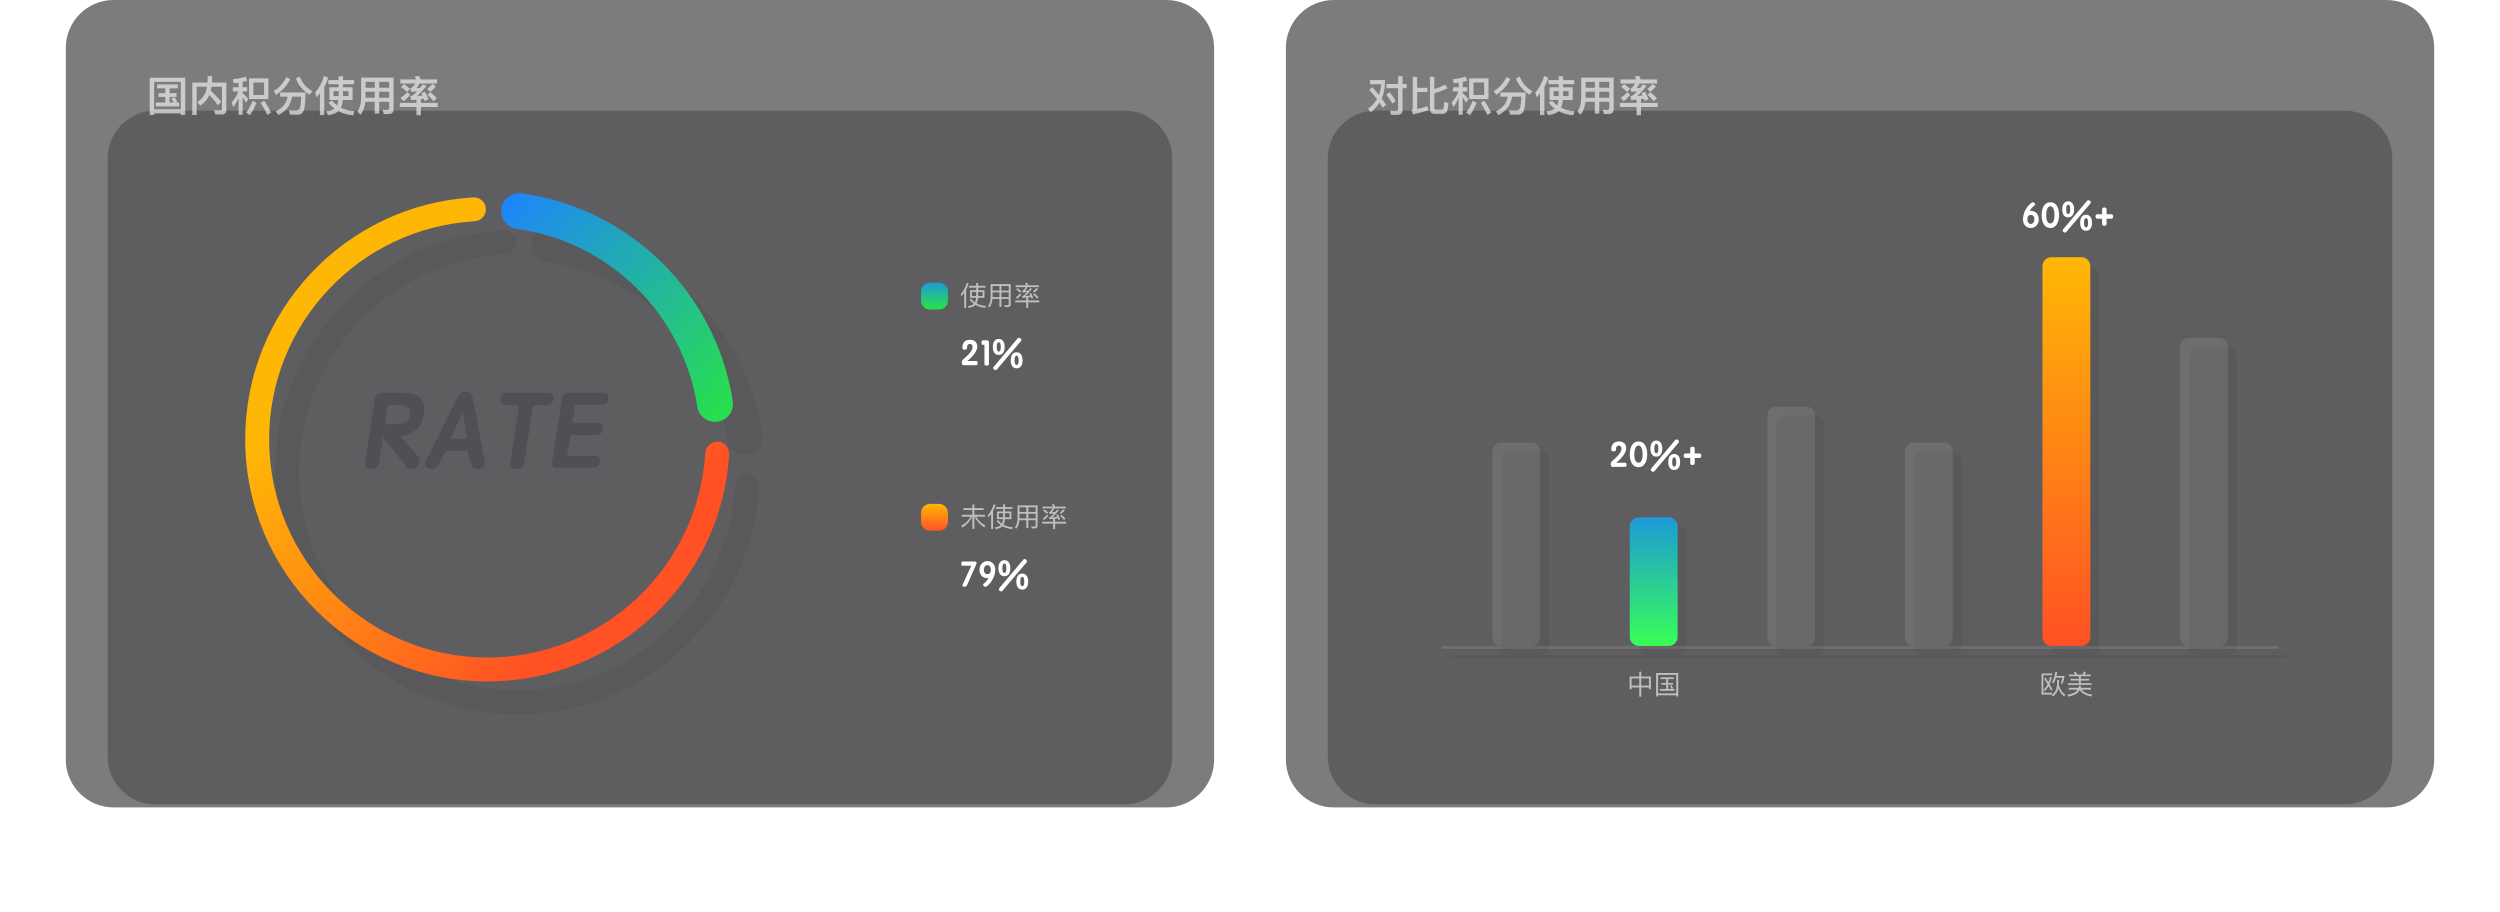 <svg width="836" height="305" viewBox="0 0 836 305" fill="none" xmlns="http://www.w3.org/2000/svg">
<g opacity="0.3" filter="url(#filter0_f)">
<path d="M376 37H52C43.163 37 36 44.163 36 53V253C36 261.837 43.163 269 52 269H376C384.837 269 392 261.837 392 253V53C392 44.163 384.837 37 376 37Z" fill="black"/>
</g>
<path opacity="0.6" d="M390 0H38C29.163 0 22 7.163 22 16V254C22 262.837 29.163 270 38 270H390C398.837 270 406 262.837 406 254V16C406 7.163 398.837 0 390 0Z" fill="#26262A"/>
<path d="M314 94.5H311C309.343 94.5 308 95.843 308 97.5V100.5C308 102.157 309.343 103.5 311 103.5H314C315.657 103.5 317 102.157 317 100.5V97.5C317 95.843 315.657 94.5 314 94.5Z" fill="url(#paint0_linear)"/>
<path opacity="0.6" d="M323.079 102.918V96.861C323.412 96.24 323.691 95.574 323.916 94.872L323.304 94.593C322.89 96.015 322.215 97.275 321.279 98.373L321.495 99.057C321.837 98.688 322.143 98.301 322.431 97.896V102.918H323.079ZM323.934 102.945C324.978 102.792 325.743 102.468 326.229 101.973C327.183 102.531 328.29 102.846 329.55 102.927L329.712 102.306C328.533 102.243 327.489 101.964 326.589 101.469C326.832 101.019 326.985 100.398 327.057 99.588H329.199V97.041H327.093V96.186H329.568V95.565H327.093V94.647H326.436V95.565H324.078V96.186H326.436V97.041H324.384V99.588H326.4C326.346 100.218 326.22 100.731 326.031 101.127C325.554 100.785 325.122 100.38 324.735 99.894L324.24 100.236C324.654 100.767 325.131 101.226 325.662 101.604C325.248 102 324.573 102.252 323.655 102.351L323.934 102.945ZM328.587 99.003H327.084C327.084 98.931 327.093 98.859 327.093 98.787V97.617H328.587V99.003ZM326.427 99.003H324.996V97.617H326.436V98.787C326.436 98.859 326.427 98.931 326.427 99.003ZM330.873 102.819C331.449 102.063 331.782 101.109 331.881 99.957H334.203V102.594H334.869V99.957H337.317V101.523C337.317 101.901 337.146 102.09 336.822 102.09C336.516 102.09 336.183 102.072 335.823 102.054L335.994 102.693H337.029C337.659 102.693 337.974 102.378 337.974 101.748V95.007H331.269V99.327C331.251 100.56 330.954 101.577 330.378 102.378L330.873 102.819ZM337.317 97.185H334.869V95.637H337.317V97.185ZM334.203 97.185H331.917V95.637H334.203V97.185ZM334.203 99.363H331.917V97.788H334.203V99.363ZM337.317 99.363H334.869V97.788H337.317V99.363ZM343.833 102.936V101.1H347.523V100.479H343.833V99.426C344.13 99.39 344.427 99.345 344.715 99.291C344.787 99.48 344.868 99.687 344.94 99.903L345.525 99.642C345.309 99.048 345.048 98.49 344.751 97.968L344.202 98.148C344.301 98.346 344.4 98.562 344.508 98.796C343.968 98.886 343.41 98.967 342.834 99.039C343.482 98.499 344.247 97.68 345.111 96.582L344.535 96.348C344.319 96.636 344.112 96.906 343.905 97.167L342.726 97.275C343.05 96.951 343.347 96.528 343.608 96.015H347.37V95.403H343.824C343.698 95.079 343.563 94.8 343.419 94.548L342.762 94.656C342.915 94.881 343.05 95.133 343.176 95.403H339.63V96.015H342.942C342.654 96.6 342.276 97.032 341.808 97.311L341.934 97.833C342.456 97.797 342.96 97.752 343.446 97.716C342.888 98.346 342.411 98.778 342.015 99.003L341.781 99.057L341.907 99.624C342.339 99.588 342.753 99.552 343.167 99.507V100.479H339.495V101.1H343.167V102.936H343.833ZM345.822 97.86C346.263 97.536 346.686 97.14 347.091 96.663L346.587 96.294C346.236 96.708 345.849 97.077 345.417 97.392L345.822 97.86ZM341.07 97.86L341.52 97.41C341.178 97.05 340.746 96.681 340.242 96.321L339.792 96.753C340.332 97.14 340.764 97.509 341.07 97.86ZM340.143 99.894C340.656 99.516 341.151 99.048 341.619 98.472L341.133 98.112C340.71 98.607 340.233 99.039 339.711 99.408L340.143 99.894ZM346.821 99.894L347.289 99.426C346.911 98.994 346.443 98.553 345.885 98.112L345.471 98.508C346.047 98.994 346.497 99.462 346.821 99.894Z" fill="white"/>
<path d="M326.496 122.12C326.768 122.12 326.904 121.888 326.904 121.424C326.904 120.96 326.768 120.728 326.496 120.728H323.484C323.788 120.48 324.078 120.226 324.354 119.966C324.63 119.706 324.892 119.44 325.14 119.168C325.348 118.936 325.552 118.69 325.752 118.43C325.952 118.17 326.13 117.902 326.286 117.626C326.442 117.35 326.568 117.07 326.664 116.786C326.76 116.502 326.808 116.22 326.808 115.94C326.808 115.244 326.604 114.684 326.196 114.26C325.788 113.836 325.208 113.624 324.456 113.624C323.56 113.624 322.896 113.856 322.464 114.32C322.032 114.784 321.816 115.416 321.816 116.216C321.816 116.496 321.872 116.684 321.984 116.78C322.096 116.876 322.316 116.924 322.644 116.924C322.916 116.924 323.106 116.87 323.214 116.762C323.322 116.654 323.376 116.472 323.376 116.216C323.376 115.832 323.454 115.536 323.61 115.328C323.766 115.12 324 115.016 324.312 115.016C324.592 115.016 324.816 115.108 324.984 115.292C325.152 115.476 325.236 115.716 325.236 116.012C325.236 116.324 325.16 116.636 325.008 116.948C324.856 117.26 324.666 117.566 324.438 117.866C324.21 118.166 323.958 118.454 323.682 118.73C323.406 119.006 323.144 119.254 322.896 119.474C322.648 119.694 322.43 119.886 322.242 120.05C322.054 120.214 321.936 120.332 321.888 120.404C321.8 120.524 321.738 120.65 321.702 120.782C321.666 120.914 321.644 121.044 321.636 121.172C321.62 121.428 321.662 121.65 321.762 121.838C321.862 122.026 321.976 122.12 322.104 122.12H326.496ZM329.952 122.24C330.456 122.24 330.708 122.084 330.708 121.772V114.404C330.708 113.988 330.432 113.78 329.88 113.78H328.68C328.52 113.78 328.402 113.836 328.326 113.948C328.25 114.06 328.212 114.26 328.212 114.548C328.212 114.852 328.24 115.052 328.296 115.148C328.352 115.244 328.456 115.292 328.608 115.292H329.196V121.772C329.196 122.084 329.448 122.24 329.952 122.24ZM332.892 123.77C333.076 123.79 333.236 123.712 333.372 123.536L341.352 114.116C341.512 113.94 341.578 113.772 341.55 113.612C341.522 113.452 341.428 113.308 341.268 113.18C341.084 113.02 340.904 112.94 340.728 112.94C340.552 112.94 340.392 113.032 340.248 113.216L332.28 122.684C332.152 122.82 332.106 122.976 332.142 123.152C332.178 123.328 332.264 123.464 332.4 123.56C332.544 123.68 332.708 123.75 332.892 123.77ZM333.984 118.7C334.592 118.7 335.074 118.47 335.43 118.01C335.786 117.55 335.964 116.884 335.964 116.012C335.964 115.14 335.786 114.474 335.43 114.014C335.074 113.554 334.592 113.324 333.984 113.324C333.376 113.324 332.894 113.554 332.538 114.014C332.182 114.474 332.004 115.14 332.004 116.012C332.004 116.884 332.182 117.55 332.538 118.01C332.894 118.47 333.376 118.7 333.984 118.7ZM333.984 117.56C333.744 117.56 333.572 117.434 333.468 117.182C333.364 116.93 333.312 116.54 333.312 116.012C333.312 115.484 333.364 115.094 333.468 114.842C333.572 114.59 333.744 114.464 333.984 114.464C334.224 114.464 334.396 114.59 334.5 114.842C334.604 115.094 334.656 115.484 334.656 116.012C334.656 116.54 334.604 116.93 334.5 117.182C334.396 117.434 334.224 117.56 333.984 117.56ZM339.96 123.176C340.568 123.176 341.05 122.946 341.406 122.486C341.762 122.026 341.94 121.36 341.94 120.488C341.94 119.616 341.762 118.95 341.406 118.49C341.05 118.03 340.568 117.8 339.96 117.8C339.352 117.8 338.87 118.03 338.514 118.49C338.158 118.95 337.98 119.616 337.98 120.488C337.98 121.36 338.158 122.026 338.514 122.486C338.87 122.946 339.352 123.176 339.96 123.176ZM339.96 122.036C339.72 122.036 339.548 121.91 339.444 121.658C339.34 121.406 339.288 121.016 339.288 120.488C339.288 119.96 339.34 119.57 339.444 119.318C339.548 119.066 339.72 118.94 339.96 118.94C340.2 118.94 340.372 119.066 340.476 119.318C340.58 119.57 340.632 119.96 340.632 120.488C340.632 121.016 340.58 121.406 340.476 121.658C340.372 121.91 340.2 122.036 339.96 122.036Z" fill="white"/>
<path d="M314 168.5H311C309.343 168.5 308 169.843 308 171.5V174.5C308 176.157 309.343 177.5 311 177.5H314C315.657 177.5 317 176.157 317 174.5V171.5C317 169.843 315.657 168.5 314 168.5Z" fill="url(#paint1_linear)"/>
<path opacity="0.6" d="M325.833 176.873V172.769H325.905C326.499 174.101 327.57 175.298 329.1 176.378L329.55 175.802C328.074 174.911 327.03 173.903 326.427 172.769H329.397V172.139H325.833V170.546H328.92V169.916H325.833V168.683H325.167V169.916H322.143V170.546H325.167V172.139H321.603V172.769H324.582C323.934 174.002 322.89 175.01 321.45 175.802L321.819 176.405C323.349 175.451 324.438 174.245 325.086 172.769H325.167V176.873H325.833ZM332.079 176.918V170.861C332.412 170.24 332.691 169.574 332.916 168.872L332.304 168.593C331.89 170.015 331.215 171.275 330.279 172.373L330.495 173.057C330.837 172.688 331.143 172.301 331.431 171.896V176.918H332.079ZM332.934 176.945C333.978 176.792 334.743 176.468 335.229 175.973C336.183 176.531 337.29 176.846 338.55 176.927L338.712 176.306C337.533 176.243 336.489 175.964 335.589 175.469C335.832 175.019 335.985 174.398 336.057 173.588H338.199V171.041H336.093V170.186H338.568V169.565H336.093V168.647H335.436V169.565H333.078V170.186H335.436V171.041H333.384V173.588H335.4C335.346 174.218 335.22 174.731 335.031 175.127C334.554 174.785 334.122 174.38 333.735 173.894L333.24 174.236C333.654 174.767 334.131 175.226 334.662 175.604C334.248 176 333.573 176.252 332.655 176.351L332.934 176.945ZM337.587 173.003H336.084C336.084 172.931 336.093 172.859 336.093 172.787V171.617H337.587V173.003ZM335.427 173.003H333.996V171.617H335.436V172.787C335.436 172.859 335.427 172.931 335.427 173.003ZM339.873 176.819C340.449 176.063 340.782 175.109 340.881 173.957H343.203V176.594H343.869V173.957H346.317V175.523C346.317 175.901 346.146 176.09 345.822 176.09C345.516 176.09 345.183 176.072 344.823 176.054L344.994 176.693H346.029C346.659 176.693 346.974 176.378 346.974 175.748V169.007H340.269V173.327C340.251 174.56 339.954 175.577 339.378 176.378L339.873 176.819ZM346.317 171.185H343.869V169.637H346.317V171.185ZM343.203 171.185H340.917V169.637H343.203V171.185ZM343.203 173.363H340.917V171.788H343.203V173.363ZM346.317 173.363H343.869V171.788H346.317V173.363ZM352.833 176.936V175.1H356.523V174.479H352.833V173.426C353.13 173.39 353.427 173.345 353.715 173.291C353.787 173.48 353.868 173.687 353.94 173.903L354.525 173.642C354.309 173.048 354.048 172.49 353.751 171.968L353.202 172.148C353.301 172.346 353.4 172.562 353.508 172.796C352.968 172.886 352.41 172.967 351.834 173.039C352.482 172.499 353.247 171.68 354.111 170.582L353.535 170.348C353.319 170.636 353.112 170.906 352.905 171.167L351.726 171.275C352.05 170.951 352.347 170.528 352.608 170.015H356.37V169.403H352.824C352.698 169.079 352.563 168.8 352.419 168.548L351.762 168.656C351.915 168.881 352.05 169.133 352.176 169.403H348.63V170.015H351.942C351.654 170.6 351.276 171.032 350.808 171.311L350.934 171.833C351.456 171.797 351.96 171.752 352.446 171.716C351.888 172.346 351.411 172.778 351.015 173.003L350.781 173.057L350.907 173.624C351.339 173.588 351.753 173.552 352.167 173.507V174.479H348.495V175.1H352.167V176.936H352.833ZM354.822 171.86C355.263 171.536 355.686 171.14 356.091 170.663L355.587 170.294C355.236 170.708 354.849 171.077 354.417 171.392L354.822 171.86ZM350.07 171.86L350.52 171.41C350.178 171.05 349.746 170.681 349.242 170.321L348.792 170.753C349.332 171.14 349.764 171.509 350.07 171.86ZM349.143 173.894C349.656 173.516 350.151 173.048 350.619 172.472L350.133 172.112C349.71 172.607 349.233 173.039 348.711 173.408L349.143 173.894ZM355.821 173.894L356.289 173.426C355.911 172.994 355.443 172.553 354.885 172.112L354.471 172.508C355.047 172.994 355.497 173.462 355.821 173.894Z" fill="white"/>
<path d="M322.32 196.192C322.6 196.192 322.822 196.16 322.986 196.096C323.15 196.032 323.272 195.912 323.352 195.736C323.776 194.784 324.146 193.95 324.462 193.234C324.778 192.518 325.052 191.898 325.284 191.374C325.516 190.85 325.708 190.414 325.86 190.066C326.012 189.718 326.136 189.432 326.232 189.208C326.328 188.984 326.398 188.812 326.442 188.692C326.486 188.572 326.516 188.484 326.532 188.428C326.58 188.236 326.558 188.08 326.466 187.96C326.374 187.84 326.212 187.78 325.98 187.78H321.9C321.74 187.78 321.626 187.838 321.558 187.954C321.49 188.07 321.456 188.272 321.456 188.56C321.456 188.968 321.568 189.172 321.792 189.172H324.816L321.936 195.388C321.912 195.444 321.886 195.518 321.858 195.61C321.83 195.702 321.82 195.79 321.828 195.874C321.836 195.958 321.876 196.032 321.948 196.096C322.02 196.16 322.144 196.192 322.32 196.192ZM329.472 196.24C329.64 196.232 329.836 196.148 330.06 195.988C330.468 195.676 330.842 195.308 331.182 194.884C331.522 194.46 331.814 194.006 332.058 193.522C332.302 193.038 332.49 192.536 332.622 192.016C332.754 191.496 332.82 190.984 332.82 190.48C332.82 190.112 332.762 189.756 332.646 189.412C332.53 189.068 332.362 188.764 332.142 188.5C331.922 188.236 331.648 188.024 331.32 187.864C330.992 187.704 330.62 187.624 330.204 187.624C329.78 187.624 329.404 187.708 329.076 187.876C328.748 188.044 328.47 188.262 328.242 188.53C328.014 188.798 327.84 189.104 327.72 189.448C327.6 189.792 327.54 190.136 327.54 190.48C327.54 190.904 327.6 191.29 327.72 191.638C327.84 191.986 328.014 192.286 328.242 192.538C328.47 192.79 328.748 192.986 329.076 193.126C329.404 193.266 329.776 193.336 330.192 193.336C330.248 193.336 330.304 193.332 330.36 193.324C330.416 193.316 330.488 193.292 330.576 193.252C330.336 193.724 330.088 194.098 329.832 194.374C329.576 194.65 329.288 194.904 328.968 195.136C328.808 195.248 328.738 195.386 328.758 195.55C328.778 195.714 328.844 195.86 328.956 195.988C329.132 196.164 329.304 196.248 329.472 196.24ZM330.192 191.992C329.808 191.992 329.512 191.862 329.304 191.602C329.096 191.342 328.992 190.968 328.992 190.48C328.992 190.288 329.02 190.102 329.076 189.922C329.132 189.742 329.212 189.582 329.316 189.442C329.42 189.302 329.546 189.188 329.694 189.1C329.842 189.012 330.012 188.968 330.204 188.968C330.388 188.968 330.552 189.012 330.696 189.1C330.84 189.188 330.962 189.302 331.062 189.442C331.162 189.582 331.238 189.742 331.29 189.922C331.342 190.102 331.368 190.288 331.368 190.48C331.368 190.968 331.268 191.342 331.068 191.602C330.868 191.862 330.576 191.992 330.192 191.992ZM334.776 197.77C334.96 197.79 335.12 197.712 335.256 197.536L343.236 188.116C343.396 187.94 343.462 187.772 343.434 187.612C343.406 187.452 343.312 187.308 343.152 187.18C342.968 187.02 342.788 186.94 342.612 186.94C342.436 186.94 342.276 187.032 342.132 187.216L334.164 196.684C334.036 196.82 333.99 196.976 334.026 197.152C334.062 197.328 334.148 197.464 334.284 197.56C334.428 197.68 334.592 197.75 334.776 197.77ZM335.868 192.7C336.476 192.7 336.958 192.47 337.314 192.01C337.67 191.55 337.848 190.884 337.848 190.012C337.848 189.14 337.67 188.474 337.314 188.014C336.958 187.554 336.476 187.324 335.868 187.324C335.26 187.324 334.778 187.554 334.422 188.014C334.066 188.474 333.888 189.14 333.888 190.012C333.888 190.884 334.066 191.55 334.422 192.01C334.778 192.47 335.26 192.7 335.868 192.7ZM335.868 191.56C335.628 191.56 335.456 191.434 335.352 191.182C335.248 190.93 335.196 190.54 335.196 190.012C335.196 189.484 335.248 189.094 335.352 188.842C335.456 188.59 335.628 188.464 335.868 188.464C336.108 188.464 336.28 188.59 336.384 188.842C336.488 189.094 336.54 189.484 336.54 190.012C336.54 190.54 336.488 190.93 336.384 191.182C336.28 191.434 336.108 191.56 335.868 191.56ZM341.844 197.176C342.452 197.176 342.934 196.946 343.29 196.486C343.646 196.026 343.824 195.36 343.824 194.488C343.824 193.616 343.646 192.95 343.29 192.49C342.934 192.03 342.452 191.8 341.844 191.8C341.236 191.8 340.754 192.03 340.398 192.49C340.042 192.95 339.864 193.616 339.864 194.488C339.864 195.36 340.042 196.026 340.398 196.486C340.754 196.946 341.236 197.176 341.844 197.176ZM341.844 196.036C341.604 196.036 341.432 195.91 341.328 195.658C341.224 195.406 341.172 195.016 341.172 194.488C341.172 193.96 341.224 193.57 341.328 193.318C341.432 193.066 341.604 192.94 341.844 192.94C342.084 192.94 342.256 193.066 342.36 193.318C342.464 193.57 342.516 193.96 342.516 194.488C342.516 195.016 342.464 195.406 342.36 195.658C342.256 195.91 342.084 196.036 341.844 196.036Z" fill="white"/>
<path opacity="0.6" d="M51.548 38.442V37.924H60.452V38.442H61.936V25.996H50.064V38.442H51.548ZM60.452 36.552H51.548V27.368H60.452V36.552ZM59.864 35.572V34.256H58.548L59.234 33.948C59.01 33.43 58.73 32.954 58.422 32.52L57.26 32.898C57.54 33.29 57.792 33.738 58.016 34.256H56.742V32.422H59.024V31.134H56.742V29.538H59.458V28.222H52.528V29.538H55.258V31.134H52.976V32.422H55.258V34.256H52.15V35.572H59.864ZM65.772 38.456V29.006H69.202C69.118 29.482 69.02 29.944 68.908 30.364C68.46 31.848 67.48 33.108 65.982 34.144L66.962 35.334C68.418 34.354 69.44 33.164 70.028 31.778C71.19 32.982 72.128 34.13 72.828 35.208L73.962 34.074C73.01 32.842 71.848 31.582 70.476 30.322C70.574 29.902 70.658 29.468 70.728 29.006H74.228V36.314C74.228 36.706 74.06 36.902 73.724 36.902L71.61 36.832L72.002 38.288H74.2C75.194 38.288 75.698 37.728 75.698 36.636V27.592H70.882C70.938 26.934 70.966 26.22 70.966 25.464H69.468C69.468 26.22 69.44 26.92 69.384 27.592H64.302V38.456H65.772ZM81.144 38.4V32.464C81.452 32.968 81.816 33.598 82.236 34.368L83.062 33.122C82.418 32.38 81.774 31.708 81.144 31.12V30.588H82.67V29.174H81.144V27.382C81.676 27.256 82.18 27.116 82.67 26.976L82.152 25.604C80.878 26.052 79.436 26.346 77.84 26.486L78.134 27.872C78.694 27.802 79.24 27.732 79.772 27.648V29.174H77.868V30.588H79.688C79.212 31.96 78.456 33.192 77.42 34.284L78.036 35.824C78.736 34.872 79.31 33.822 79.772 32.688V38.4H81.144ZM89.754 33.136V26.192H83.272V33.136H89.754ZM88.312 31.764H84.728V27.578H88.312V31.764ZM89.404 38.484L90.65 37.616C90.118 36.496 89.348 35.166 88.354 33.654L87.192 34.396C88.116 35.894 88.858 37.252 89.404 38.484ZM83.552 38.54C84.406 37.364 85.148 35.964 85.764 34.34L84.49 33.724C83.888 35.25 83.16 36.552 82.292 37.644L83.552 38.54ZM103.46 31.68L104.454 30.518C102.382 29.314 100.968 27.662 100.212 25.576L98.938 26.29C99.792 28.502 101.304 30.294 103.46 31.68ZM92.33 31.75C93.562 30.868 94.486 30.07 95.13 29.342C95.788 28.614 96.446 27.662 97.09 26.514L95.83 25.744C95.256 26.808 94.654 27.69 94.024 28.418C93.24 29.3 92.4 29.972 91.532 30.448L92.33 31.75ZM93.142 38.498C94.57 37.686 95.648 36.762 96.376 35.74C96.936 34.886 97.37 33.752 97.692 32.324H100.716C100.66 34.256 100.506 35.516 100.282 36.104C100.058 36.664 99.61 36.958 98.924 36.958C98.196 36.958 97.412 36.93 96.586 36.902L96.978 38.344H99.666C100.38 38.302 100.898 38.064 101.22 37.644C101.556 37.196 101.78 36.426 101.92 35.306C102.06 34.186 102.144 32.73 102.2 30.91H93.688V32.324H96.208C95.928 33.444 95.536 34.354 95.046 35.054C94.402 35.866 93.45 36.608 92.19 37.28L93.142 38.498ZM108.444 38.484V29.076C108.99 28.096 109.424 27.088 109.76 26.024L108.374 25.38C107.73 27.536 106.736 29.398 105.392 30.994L105.868 32.548C106.26 32.128 106.624 31.708 106.974 31.26V38.484H108.444ZM118.146 38.554L118.496 37.154C116.816 37.07 115.318 36.692 114.016 36.034C114.324 35.39 114.52 34.522 114.632 33.43H117.908V29.174H114.702V28.166H118.426V26.78H114.702V25.506H113.232V26.78H109.788V28.166H113.232V29.174H110.152V33.43H113.162C113.078 34.158 112.938 34.774 112.728 35.25C112.098 34.802 111.524 34.256 111.006 33.626L109.886 34.396C110.474 35.124 111.146 35.768 111.888 36.328C111.244 36.818 110.292 37.112 109.046 37.21L109.676 38.54C111.244 38.33 112.42 37.882 113.19 37.182C114.618 37.966 116.27 38.428 118.146 38.554ZM116.536 32.128H114.702V30.476H116.536V32.128ZM113.232 32.128H111.524V30.476H113.232V32.128ZM120.61 38.372C121.464 37.224 121.982 35.768 122.164 34.032H125.314V37.98H126.798V34.032H130.13V35.978C130.13 36.51 129.906 36.79 129.486 36.79C129.01 36.79 128.506 36.762 127.946 36.706L128.338 38.134H129.948C131.054 38.134 131.614 37.588 131.614 36.51V25.94H120.764V32.87C120.736 34.69 120.316 36.188 119.49 37.364L120.61 38.372ZM130.13 29.328H126.798V27.368H130.13V29.328ZM125.314 29.328H122.234V27.368H125.314V29.328ZM125.314 32.688H122.234V30.672H125.314V32.688ZM130.13 32.688H126.798V30.672H130.13V32.688ZM140.742 38.512V35.782H146.342V34.396H140.742V33.15C141.05 33.094 141.372 33.052 141.708 32.996C141.792 33.248 141.89 33.514 141.988 33.794L143.29 33.206C142.954 32.31 142.576 31.484 142.128 30.714L140.896 31.12C141.022 31.358 141.148 31.624 141.274 31.918L139.468 32.17C140.378 31.358 141.442 30.21 142.674 28.726L141.358 28.222C141.05 28.614 140.756 28.992 140.476 29.356L139.272 29.468C139.636 29.048 139.986 28.53 140.294 27.928H146.118V26.556H140.644C140.462 26.108 140.28 25.716 140.112 25.366L138.628 25.618C138.824 25.898 139.006 26.22 139.174 26.556H133.882V27.928H138.796C138.376 28.754 137.858 29.3 137.242 29.566L137.508 30.714C138.18 30.658 138.824 30.616 139.44 30.56C138.712 31.372 138.11 31.876 137.662 32.1C137.494 32.142 137.34 32.184 137.186 32.212L137.48 33.486C138.082 33.444 138.67 33.388 139.258 33.332V34.396H133.686V35.782H139.258V38.512H140.742ZM143.794 30.742C144.48 30.252 145.138 29.636 145.754 28.894L144.62 28.054C144.088 28.684 143.514 29.23 142.87 29.706L143.794 30.742ZM136.08 30.756L137.088 29.748C136.542 29.188 135.87 28.628 135.086 28.096L134.092 29.062C134.946 29.664 135.604 30.224 136.08 30.756ZM144.97 33.878L146.048 32.814C145.46 32.156 144.732 31.498 143.878 30.84L142.954 31.722C143.822 32.492 144.494 33.206 144.97 33.878ZM134.946 33.836C135.73 33.262 136.486 32.534 137.214 31.666L136.122 30.854C135.478 31.582 134.764 32.212 133.966 32.744L134.946 33.836Z" fill="white"/>
<g opacity="0.3">
<g opacity="0.3" filter="url(#filter1_f)">
<path d="M168.481 81C128.059 83.339 96 116.861 96 157.87C96 200.396 130.474 234.87 173 234.87C213.905 234.87 247.36 202.974 249.851 162.696" stroke="#24252C" stroke-width="8" stroke-linecap="round"/>
</g>
<g opacity="0.3" filter="url(#filter2_f)">
<path d="M249.1 146.056C243.947 112.594 217.252 86.237 183.624 81.597" stroke="#24252C" stroke-width="12" stroke-linecap="round"/>
</g>
</g>
<path d="M158.25 66.007C160.456 65.879 162.347 67.564 162.475 69.769C162.602 71.974 160.918 73.866 158.712 73.993C120.237 76.22 90 108.149 90 146.87C90 187.186 122.683 219.87 163 219.87C201.612 219.87 233.487 189.797 235.859 151.449C235.995 149.244 237.893 147.567 240.098 147.704C242.303 147.84 243.98 149.738 243.844 151.943C241.211 194.503 205.845 227.87 163 227.87C118.265 227.87 82 191.605 82 146.87C82 103.904 115.549 68.478 158.25 66.007Z" fill="url(#paint2_linear)"/>
<path opacity="0.6" d="M137.371 156.82L137.57 156.812C138.249 156.764 138.866 156.5 139.42 156.02C139.975 155.54 140.288 154.988 140.361 154.364C140.434 153.74 140.267 153.188 139.862 152.708L133.882 145.76C134.15 145.736 134.407 145.7 134.655 145.652C134.902 145.604 135.15 145.556 135.397 145.508C137.061 145.148 138.452 144.416 139.571 143.312C140.69 142.208 141.411 140.612 141.735 138.524C141.947 137.156 141.938 136.01 141.71 135.086C141.481 134.162 141.043 133.424 140.397 132.872C139.75 132.32 138.899 131.93 137.842 131.702C136.785 131.474 135.549 131.36 134.133 131.36H128.697C128.073 131.36 127.558 131.39 127.153 131.45C126.748 131.51 126.424 131.624 126.182 131.792C125.94 131.96 125.753 132.2 125.62 132.512C125.488 132.824 125.383 133.232 125.305 133.736L122.02 154.94C121.953 155.372 122.056 155.792 122.329 156.2C122.601 156.608 123.158 156.812 123.998 156.812C124.838 156.812 125.48 156.62 125.923 156.236C126.366 155.852 126.625 155.42 126.7 154.94L128.049 146.228L136.033 156.272C136.378 156.68 136.89 156.86 137.57 156.812L137.371 156.82ZM128.73 141.836L129.717 135.464H133.497C134.025 135.464 134.529 135.506 135.008 135.59C135.486 135.674 135.894 135.83 136.231 136.058C136.568 136.286 136.812 136.604 136.965 137.012C137.118 137.42 137.146 137.936 137.049 138.56C136.841 139.904 136.363 140.786 135.613 141.206C134.864 141.626 133.83 141.836 132.51 141.836H128.73ZM159.456 156.814L159.674 156.812C160.418 156.812 161.044 156.602 161.553 156.182C162.062 155.762 162.244 155.096 162.097 154.184L157.972 132.476C157.911 132.092 157.706 131.75 157.357 131.45C157.007 131.15 156.497 131 155.825 131C155.153 131 154.595 131.15 154.153 131.45C153.71 131.75 153.399 132.092 153.22 132.476L142.452 154.112C141.964 155.096 141.91 155.792 142.291 156.2C142.671 156.608 143.234 156.812 143.978 156.812C144.722 156.812 145.313 156.638 145.751 156.29C146.189 155.942 146.56 155.48 146.865 154.904L149.091 150.764H156.399L157.457 155.084C157.575 155.564 157.787 155.978 158.093 156.326C158.399 156.674 158.926 156.836 159.674 156.812L159.456 156.814ZM156.165 146.696H150.621L154.776 137.768L156.165 146.696ZM172.634 156.812C173.474 156.812 174.104 156.62 174.523 156.236C174.942 155.852 175.189 155.42 175.264 154.94L178.27 135.536H182.878C183.31 135.536 183.754 135.38 184.21 135.068C184.667 134.756 184.954 134.216 185.073 133.448C185.189 132.704 185.079 132.17 184.746 131.846C184.412 131.522 184.005 131.36 183.525 131.36H169.629C169.149 131.36 168.692 131.522 168.258 131.846C167.823 132.17 167.549 132.704 167.433 133.448C167.314 134.216 167.435 134.756 167.794 135.068C168.154 135.38 168.55 135.536 168.982 135.536H173.59L170.584 154.94C170.517 155.372 170.632 155.792 170.929 156.2C171.225 156.608 171.794 156.812 172.634 156.812ZM197.746 156.452C198.658 156.452 199.328 156.308 199.756 156.02C200.185 155.732 200.459 155.204 200.578 154.436C200.697 153.668 200.587 153.14 200.247 152.852C199.908 152.564 199.282 152.42 198.37 152.42H189.658L190.729 145.508H199.081C199.849 145.508 200.424 145.358 200.807 145.058C201.189 144.758 201.436 144.248 201.548 143.528C201.659 142.808 201.572 142.286 201.286 141.962C201.001 141.638 200.474 141.476 199.706 141.476H191.354L192.296 135.392H201.008C201.704 135.392 202.267 135.242 202.698 134.942C203.128 134.642 203.389 134.12 203.48 133.376C203.572 132.632 203.467 132.11 203.165 131.81C202.864 131.51 202.365 131.36 201.669 131.36H190.545C189.777 131.36 189.179 131.504 188.75 131.792C188.321 132.08 188.049 132.596 187.934 133.34L184.66 154.472C184.541 155.24 184.664 155.762 185.03 156.038C185.395 156.314 185.938 156.452 186.658 156.452H197.746Z" fill="#45464F"/>
<path d="M167.68 69.776C168.133 66.494 171.161 64.2 174.444 64.653C210.67 69.652 239.469 98.028 245.03 134.143C245.534 137.418 243.288 140.482 240.013 140.986C236.737 141.491 233.674 139.244 233.169 135.969C228.416 105.096 203.771 80.814 172.804 76.54C169.521 76.087 167.227 73.059 167.68 69.776Z" fill="url(#paint3_linear)"/>
<g opacity="0.3" filter="url(#filter3_f)">
<path d="M784 37H460C451.163 37 444 44.163 444 53V253C444 261.837 451.163 269 460 269H784C792.837 269 800 261.837 800 253V53C800 44.163 792.837 37 784 37Z" fill="black"/>
</g>
<path opacity="0.6" d="M798 0H446C437.163 0 430 7.163 430 16V254C430 262.837 437.163 270 446 270H798C806.837 270 814 262.837 814 254V16C814 7.163 806.837 0 798 0Z" fill="#26262A"/>
<path opacity="0.6" d="M467.234 38.414C468.41 38.414 468.998 37.854 468.998 36.734V29.496H470.398V28.082H468.998V25.478H467.528V28.082H463.65V29.496H467.528V36.37C467.528 36.846 467.262 37.084 466.73 37.084C466.128 37.084 465.498 37.042 464.826 36.986L465.148 38.414H467.234ZM458.358 37.616C459.548 36.608 460.528 35.516 461.284 34.326C461.704 34.928 462.068 35.516 462.404 36.104L463.496 35.012C463.048 34.312 462.572 33.626 462.04 32.926C462.74 31.372 463.104 29.678 463.118 27.83V26.766H458.148V28.18H461.844C461.774 29.44 461.536 30.63 461.116 31.722C460.416 30.854 459.674 29.972 458.876 29.104L457.882 30.042C458.834 31.106 459.688 32.128 460.444 33.136C459.744 34.34 458.764 35.418 457.518 36.356L458.358 37.616ZM465.596 34.592L466.744 33.78C466.268 32.926 465.568 31.932 464.672 30.812L463.552 31.624C464.42 32.702 465.092 33.696 465.596 34.592ZM482.466 38.078C482.998 38.05 483.404 37.882 483.712 37.574C483.978 37.28 484.188 36.258 484.356 34.508L482.97 34.046C482.9 35.446 482.788 36.23 482.62 36.412C482.452 36.58 482.27 36.678 482.088 36.678H480.142C479.806 36.678 479.638 36.482 479.638 36.118V31.176C481.038 30.798 482.522 30.252 484.104 29.524L483.236 28.334C482.088 28.936 480.898 29.412 479.638 29.776V25.674H478.168V36.384C478.168 37.504 478.686 38.078 479.736 38.078H482.466ZM472.47 38.246C474.332 37.854 476.082 37.406 477.706 36.902L477.328 35.53C476.194 35.894 475.046 36.216 473.898 36.482V30.798H477.342V29.37H473.898V25.702H472.428V36.02C472.428 36.398 472.288 36.692 472.022 36.888L472.47 38.246ZM489.144 38.4V32.464C489.452 32.968 489.816 33.598 490.236 34.368L491.062 33.122C490.418 32.38 489.774 31.708 489.144 31.12V30.588H490.67V29.174H489.144V27.382C489.676 27.256 490.18 27.116 490.67 26.976L490.152 25.604C488.878 26.052 487.436 26.346 485.84 26.486L486.134 27.872C486.694 27.802 487.24 27.732 487.772 27.648V29.174H485.868V30.588H487.688C487.212 31.96 486.456 33.192 485.42 34.284L486.036 35.824C486.736 34.872 487.31 33.822 487.772 32.688V38.4H489.144ZM497.754 33.136V26.192H491.272V33.136H497.754ZM496.312 31.764H492.728V27.578H496.312V31.764ZM497.404 38.484L498.65 37.616C498.118 36.496 497.348 35.166 496.354 33.654L495.192 34.396C496.116 35.894 496.858 37.252 497.404 38.484ZM491.552 38.54C492.406 37.364 493.148 35.964 493.764 34.34L492.49 33.724C491.888 35.25 491.16 36.552 490.292 37.644L491.552 38.54ZM511.46 31.68L512.454 30.518C510.382 29.314 508.968 27.662 508.212 25.576L506.938 26.29C507.792 28.502 509.304 30.294 511.46 31.68ZM500.33 31.75C501.562 30.868 502.486 30.07 503.13 29.342C503.788 28.614 504.446 27.662 505.09 26.514L503.83 25.744C503.256 26.808 502.654 27.69 502.024 28.418C501.24 29.3 500.4 29.972 499.532 30.448L500.33 31.75ZM501.142 38.498C502.57 37.686 503.648 36.762 504.376 35.74C504.936 34.886 505.37 33.752 505.692 32.324H508.716C508.66 34.256 508.506 35.516 508.282 36.104C508.058 36.664 507.61 36.958 506.924 36.958C506.196 36.958 505.412 36.93 504.586 36.902L504.978 38.344H507.666C508.38 38.302 508.898 38.064 509.22 37.644C509.556 37.196 509.78 36.426 509.92 35.306C510.06 34.186 510.144 32.73 510.2 30.91H501.688V32.324H504.208C503.928 33.444 503.536 34.354 503.046 35.054C502.402 35.866 501.45 36.608 500.19 37.28L501.142 38.498ZM516.444 38.484V29.076C516.99 28.096 517.424 27.088 517.76 26.024L516.374 25.38C515.73 27.536 514.736 29.398 513.392 30.994L513.868 32.548C514.26 32.128 514.624 31.708 514.974 31.26V38.484H516.444ZM526.146 38.554L526.496 37.154C524.816 37.07 523.318 36.692 522.016 36.034C522.324 35.39 522.52 34.522 522.632 33.43H525.908V29.174H522.702V28.166H526.426V26.78H522.702V25.506H521.232V26.78H517.788V28.166H521.232V29.174H518.152V33.43H521.162C521.078 34.158 520.938 34.774 520.728 35.25C520.098 34.802 519.524 34.256 519.006 33.626L517.886 34.396C518.474 35.124 519.146 35.768 519.888 36.328C519.244 36.818 518.292 37.112 517.046 37.21L517.676 38.54C519.244 38.33 520.42 37.882 521.19 37.182C522.618 37.966 524.27 38.428 526.146 38.554ZM524.536 32.128H522.702V30.476H524.536V32.128ZM521.232 32.128H519.524V30.476H521.232V32.128ZM528.61 38.372C529.464 37.224 529.982 35.768 530.164 34.032H533.314V37.98H534.798V34.032H538.13V35.978C538.13 36.51 537.906 36.79 537.486 36.79C537.01 36.79 536.506 36.762 535.946 36.706L536.338 38.134H537.948C539.054 38.134 539.614 37.588 539.614 36.51V25.94H528.764V32.87C528.736 34.69 528.316 36.188 527.49 37.364L528.61 38.372ZM538.13 29.328H534.798V27.368H538.13V29.328ZM533.314 29.328H530.234V27.368H533.314V29.328ZM533.314 32.688H530.234V30.672H533.314V32.688ZM538.13 32.688H534.798V30.672H538.13V32.688ZM548.742 38.512V35.782H554.342V34.396H548.742V33.15C549.05 33.094 549.372 33.052 549.708 32.996C549.792 33.248 549.89 33.514 549.988 33.794L551.29 33.206C550.954 32.31 550.576 31.484 550.128 30.714L548.896 31.12C549.022 31.358 549.148 31.624 549.274 31.918L547.468 32.17C548.378 31.358 549.442 30.21 550.674 28.726L549.358 28.222C549.05 28.614 548.756 28.992 548.476 29.356L547.272 29.468C547.636 29.048 547.986 28.53 548.294 27.928H554.118V26.556H548.644C548.462 26.108 548.28 25.716 548.112 25.366L546.628 25.618C546.824 25.898 547.006 26.22 547.174 26.556H541.882V27.928H546.796C546.376 28.754 545.858 29.3 545.242 29.566L545.508 30.714C546.18 30.658 546.824 30.616 547.44 30.56C546.712 31.372 546.11 31.876 545.662 32.1C545.494 32.142 545.34 32.184 545.186 32.212L545.48 33.486C546.082 33.444 546.67 33.388 547.258 33.332V34.396H541.686V35.782H547.258V38.512H548.742ZM551.794 30.742C552.48 30.252 553.138 29.636 553.754 28.894L552.62 28.054C552.088 28.684 551.514 29.23 550.87 29.706L551.794 30.742ZM544.08 30.756L545.088 29.748C544.542 29.188 543.87 28.628 543.086 28.096L542.092 29.062C542.946 29.664 543.604 30.224 544.08 30.756ZM552.97 33.878L554.048 32.814C553.46 32.156 552.732 31.498 551.878 30.84L550.954 31.722C551.822 32.492 552.494 33.206 552.97 33.878ZM542.946 33.836C543.73 33.262 544.486 32.534 545.214 31.666L544.122 30.854C543.478 31.582 542.764 32.212 541.966 32.744L542.946 33.836Z" fill="white"/>
<g opacity="0.3">
<g opacity="0.3" filter="url(#filter4_f)">
<path d="M764.5 219H485.5C485.224 219 485 219.224 485 219.5C485 219.776 485.224 220 485.5 220H764.5C764.776 220 765 219.776 765 219.5C765 219.224 764.776 219 764.5 219Z" fill="#24252C"/>
</g>
<g opacity="0.3" filter="url(#filter5_f)">
<path d="M515 151H505C503.343 151 502 152.343 502 154V216C502 217.657 503.343 219 505 219H515C516.657 219 518 217.657 518 216V154C518 152.343 516.657 151 515 151Z" fill="#24252C"/>
</g>
<g opacity="0.3" filter="url(#filter6_f)">
<path d="M561 176H551C549.343 176 548 177.343 548 179V216C548 217.657 549.343 219 551 219H561C562.657 219 564 217.657 564 216V179C564 177.343 562.657 176 561 176Z" fill="#24252C"/>
</g>
<g opacity="0.3" filter="url(#filter7_f)">
<path d="M607 139H597C595.343 139 594 140.343 594 142V216C594 217.657 595.343 219 597 219H607C608.657 219 610 217.657 610 216V142C610 140.343 608.657 139 607 139Z" fill="#24252C"/>
</g>
<g opacity="0.3" filter="url(#filter8_f)">
<path d="M699 89H689C687.343 89 686 90.343 686 92V216C686 217.657 687.343 219 689 219H699C700.657 219 702 217.657 702 216V92C702 90.343 700.657 89 699 89Z" fill="#24252C"/>
</g>
<g opacity="0.3" filter="url(#filter9_f)">
<path d="M745 116H735C733.343 116 732 117.343 732 119V216C732 217.657 733.343 219 735 219H745C746.657 219 748 217.657 748 216V119C748 117.343 746.657 116 745 116Z" fill="#24252C"/>
</g>
<g opacity="0.3" filter="url(#filter10_f)">
<path d="M653 151H643C641.343 151 640 152.343 640 154V216C640 217.657 641.343 219 643 219H653C654.657 219 656 217.657 656 216V154C656 152.343 654.657 151 653 151Z" fill="#24252C"/>
</g>
</g>
<path opacity="0.1" d="M761.5 216H482.5C482.224 216 482 216.224 482 216.5C482 216.776 482.224 217 482.5 217H761.5C761.776 217 762 216.776 762 216.5C762 216.224 761.776 216 761.5 216Z" fill="white"/>
<path opacity="0.1" d="M512 148H502C500.343 148 499 149.343 499 151V213C499 214.657 500.343 216 502 216H512C513.657 216 515 214.657 515 213V151C515 149.343 513.657 148 512 148Z" fill="white"/>
<path d="M558 173H548C546.343 173 545 174.343 545 176V213C545 214.657 546.343 216 548 216H558C559.657 216 561 214.657 561 213V176C561 174.343 559.657 173 558 173Z" fill="url(#paint4_linear)"/>
<path opacity="0.1" d="M604 136H594C592.343 136 591 137.343 591 139V213C591 214.657 592.343 216 594 216H604C605.657 216 607 214.657 607 213V139C607 137.343 605.657 136 604 136Z" fill="white"/>
<path d="M696 86H686C684.343 86 683 87.343 683 89V213C683 214.657 684.343 216 686 216H696C697.657 216 699 214.657 699 213V89C699 87.343 697.657 86 696 86Z" fill="url(#paint5_linear)"/>
<path opacity="0.1" d="M742 113H732C730.343 113 729 114.343 729 116V213C729 214.657 730.343 216 732 216H742C743.657 216 745 214.657 745 213V116C745 114.343 743.657 113 742 113Z" fill="white"/>
<path opacity="0.1" d="M650 148H640C638.343 148 637 149.343 637 151V213C637 214.657 638.343 216 640 216H650C651.657 216 653 214.657 653 213V151C653 149.343 651.657 148 650 148Z" fill="white"/>
<path d="M543.496 156.12C543.768 156.12 543.904 155.888 543.904 155.424C543.904 154.96 543.768 154.728 543.496 154.728H540.484C540.788 154.48 541.078 154.226 541.354 153.966C541.63 153.706 541.892 153.44 542.14 153.168C542.348 152.936 542.552 152.69 542.752 152.43C542.952 152.17 543.13 151.902 543.286 151.626C543.442 151.35 543.568 151.07 543.664 150.786C543.76 150.502 543.808 150.22 543.808 149.94C543.808 149.244 543.604 148.684 543.196 148.26C542.788 147.836 542.208 147.624 541.456 147.624C540.56 147.624 539.896 147.856 539.464 148.32C539.032 148.784 538.816 149.416 538.816 150.216C538.816 150.496 538.872 150.684 538.984 150.78C539.096 150.876 539.316 150.924 539.644 150.924C539.916 150.924 540.106 150.87 540.214 150.762C540.322 150.654 540.376 150.472 540.376 150.216C540.376 149.832 540.454 149.536 540.61 149.328C540.766 149.12 541 149.016 541.312 149.016C541.592 149.016 541.816 149.108 541.984 149.292C542.152 149.476 542.236 149.716 542.236 150.012C542.236 150.324 542.16 150.636 542.008 150.948C541.856 151.26 541.666 151.566 541.438 151.866C541.21 152.166 540.958 152.454 540.682 152.73C540.406 153.006 540.144 153.254 539.896 153.474C539.648 153.694 539.43 153.886 539.242 154.05C539.054 154.214 538.936 154.332 538.888 154.404C538.8 154.524 538.738 154.65 538.702 154.782C538.666 154.914 538.644 155.044 538.636 155.172C538.62 155.428 538.662 155.65 538.762 155.838C538.862 156.026 538.976 156.12 539.104 156.12H543.496ZM547.9 156.24C548.396 156.24 548.828 156.124 549.196 155.892C549.564 155.66 549.868 155.348 550.108 154.956C550.348 154.564 550.528 154.108 550.648 153.588C550.768 153.068 550.828 152.52 550.828 151.944C550.828 151.368 550.776 150.82 550.672 150.3C550.568 149.78 550.4 149.322 550.168 148.926C549.936 148.53 549.634 148.214 549.262 147.978C548.89 147.742 548.44 147.624 547.912 147.624C547.392 147.624 546.946 147.742 546.574 147.978C546.202 148.214 545.9 148.532 545.668 148.932C545.436 149.332 545.266 149.796 545.158 150.324C545.05 150.852 544.996 151.404 544.996 151.98C544.996 152.556 545.054 153.102 545.17 153.618C545.286 154.134 545.464 154.586 545.704 154.974C545.944 155.362 546.246 155.67 546.61 155.898C546.974 156.126 547.404 156.24 547.9 156.24ZM547.912 154.728C547.648 154.728 547.428 154.648 547.252 154.488C547.076 154.328 546.932 154.12 546.82 153.864C546.708 153.608 546.628 153.314 546.58 152.982C546.532 152.65 546.508 152.316 546.508 151.98C546.508 151.62 546.534 151.262 546.586 150.906C546.638 150.55 546.72 150.228 546.832 149.94C546.944 149.652 547.088 149.418 547.264 149.238C547.44 149.058 547.656 148.968 547.912 148.968C548.168 148.968 548.384 149.058 548.56 149.238C548.736 149.418 548.88 149.652 548.992 149.94C549.104 150.228 549.184 150.55 549.232 150.906C549.28 151.262 549.304 151.612 549.304 151.956C549.304 152.292 549.28 152.624 549.232 152.952C549.184 153.28 549.106 153.576 548.998 153.84C548.89 154.104 548.746 154.318 548.566 154.482C548.386 154.646 548.168 154.728 547.912 154.728ZM552.784 157.77C552.968 157.79 553.128 157.712 553.264 157.536L561.244 148.116C561.404 147.94 561.47 147.772 561.442 147.612C561.414 147.452 561.32 147.308 561.16 147.18C560.976 147.02 560.796 146.94 560.62 146.94C560.444 146.94 560.284 147.032 560.14 147.216L552.172 156.684C552.044 156.82 551.998 156.976 552.034 157.152C552.07 157.328 552.156 157.464 552.292 157.56C552.436 157.68 552.6 157.75 552.784 157.77ZM553.876 152.7C554.484 152.7 554.966 152.47 555.322 152.01C555.678 151.55 555.856 150.884 555.856 150.012C555.856 149.14 555.678 148.474 555.322 148.014C554.966 147.554 554.484 147.324 553.876 147.324C553.268 147.324 552.786 147.554 552.43 148.014C552.074 148.474 551.896 149.14 551.896 150.012C551.896 150.884 552.074 151.55 552.43 152.01C552.786 152.47 553.268 152.7 553.876 152.7ZM553.876 151.56C553.636 151.56 553.464 151.434 553.36 151.182C553.256 150.93 553.204 150.54 553.204 150.012C553.204 149.484 553.256 149.094 553.36 148.842C553.464 148.59 553.636 148.464 553.876 148.464C554.116 148.464 554.288 148.59 554.392 148.842C554.496 149.094 554.548 149.484 554.548 150.012C554.548 150.54 554.496 150.93 554.392 151.182C554.288 151.434 554.116 151.56 553.876 151.56ZM559.852 157.176C560.46 157.176 560.942 156.946 561.298 156.486C561.654 156.026 561.832 155.36 561.832 154.488C561.832 153.616 561.654 152.95 561.298 152.49C560.942 152.03 560.46 151.8 559.852 151.8C559.244 151.8 558.762 152.03 558.406 152.49C558.05 152.95 557.872 153.616 557.872 154.488C557.872 155.36 558.05 156.026 558.406 156.486C558.762 156.946 559.244 157.176 559.852 157.176ZM559.852 156.036C559.612 156.036 559.44 155.91 559.336 155.658C559.232 155.406 559.18 155.016 559.18 154.488C559.18 153.96 559.232 153.57 559.336 153.318C559.44 153.066 559.612 152.94 559.852 152.94C560.092 152.94 560.264 153.066 560.368 153.318C560.472 153.57 560.524 153.96 560.524 154.488C560.524 155.016 560.472 155.406 560.368 155.658C560.264 155.91 560.092 156.036 559.852 156.036ZM565.972 155.508C566.212 155.508 566.396 155.452 566.524 155.34C566.652 155.228 566.716 155.044 566.716 154.788V153.144H568.3C568.708 153.144 568.912 152.896 568.912 152.4C568.912 152.16 568.86 151.974 568.756 151.842C568.652 151.71 568.504 151.644 568.312 151.644H566.716V149.988C566.716 149.58 566.468 149.376 565.972 149.376C565.724 149.376 565.536 149.43 565.408 149.538C565.28 149.646 565.216 149.792 565.216 149.976V151.644H563.752C563.496 151.644 563.31 151.708 563.194 151.836C563.078 151.964 563.02 152.152 563.02 152.4C563.02 152.64 563.076 152.824 563.188 152.952C563.3 153.08 563.484 153.144 563.74 153.144H565.216V154.776C565.216 155.032 565.28 155.218 565.408 155.334C565.536 155.45 565.724 155.508 565.972 155.508Z" fill="white"/>
<path d="M679.096 76.24C679.512 76.24 679.886 76.156 680.218 75.988C680.55 75.82 680.83 75.602 681.058 75.334C681.286 75.066 681.46 74.762 681.58 74.422C681.7 74.082 681.76 73.736 681.76 73.384C681.76 72.968 681.7 72.584 681.58 72.232C681.46 71.88 681.286 71.578 681.058 71.326C680.83 71.074 680.552 70.878 680.224 70.738C679.896 70.598 679.524 70.528 679.108 70.528C679.052 70.528 678.996 70.532 678.94 70.54C678.884 70.548 678.812 70.572 678.724 70.612C678.964 70.14 679.212 69.766 679.468 69.49C679.724 69.214 680.012 68.96 680.332 68.728C680.476 68.616 680.546 68.486 680.542 68.338C680.538 68.19 680.484 68.052 680.38 67.924C680.308 67.836 680.222 67.764 680.122 67.708C680.022 67.652 679.912 67.624 679.792 67.624C679.664 67.624 679.48 67.71 679.24 67.882C679 68.054 678.7 68.332 678.34 68.716C678.052 69.028 677.794 69.37 677.566 69.742C677.338 70.114 677.144 70.504 676.984 70.912C676.824 71.32 676.7 71.734 676.612 72.154C676.524 72.574 676.48 72.984 676.48 73.384C676.48 73.76 676.538 74.12 676.654 74.464C676.77 74.808 676.938 75.112 677.158 75.376C677.378 75.64 677.65 75.85 677.974 76.006C678.298 76.162 678.672 76.24 679.096 76.24ZM679.096 74.896C678.912 74.896 678.748 74.852 678.604 74.764C678.46 74.676 678.338 74.562 678.238 74.422C678.138 74.282 678.062 74.122 678.01 73.942C677.958 73.762 677.932 73.576 677.932 73.384C677.932 72.896 678.032 72.522 678.232 72.262C678.432 72.002 678.724 71.872 679.108 71.872C679.492 71.872 679.788 72.002 679.996 72.262C680.204 72.522 680.308 72.896 680.308 73.384C680.308 73.576 680.28 73.762 680.224 73.942C680.168 74.122 680.088 74.282 679.984 74.422C679.88 74.562 679.754 74.676 679.606 74.764C679.458 74.852 679.288 74.896 679.096 74.896ZM685.624 76.24C686.12 76.24 686.552 76.124 686.92 75.892C687.288 75.66 687.592 75.348 687.832 74.956C688.072 74.564 688.252 74.108 688.372 73.588C688.492 73.068 688.552 72.52 688.552 71.944C688.552 71.368 688.5 70.82 688.396 70.3C688.292 69.78 688.124 69.322 687.892 68.926C687.66 68.53 687.358 68.214 686.986 67.978C686.614 67.742 686.164 67.624 685.636 67.624C685.116 67.624 684.67 67.742 684.298 67.978C683.926 68.214 683.624 68.532 683.392 68.932C683.16 69.332 682.99 69.796 682.882 70.324C682.774 70.852 682.72 71.404 682.72 71.98C682.72 72.556 682.778 73.102 682.894 73.618C683.01 74.134 683.188 74.586 683.428 74.974C683.668 75.362 683.97 75.67 684.334 75.898C684.698 76.126 685.128 76.24 685.624 76.24ZM685.636 74.728C685.372 74.728 685.152 74.648 684.976 74.488C684.8 74.328 684.656 74.12 684.544 73.864C684.432 73.608 684.352 73.314 684.304 72.982C684.256 72.65 684.232 72.316 684.232 71.98C684.232 71.62 684.258 71.262 684.31 70.906C684.362 70.55 684.444 70.228 684.556 69.94C684.668 69.652 684.812 69.418 684.988 69.238C685.164 69.058 685.38 68.968 685.636 68.968C685.892 68.968 686.108 69.058 686.284 69.238C686.46 69.418 686.604 69.652 686.716 69.94C686.828 70.228 686.908 70.55 686.956 70.906C687.004 71.262 687.028 71.612 687.028 71.956C687.028 72.292 687.004 72.624 686.956 72.952C686.908 73.28 686.83 73.576 686.722 73.84C686.614 74.104 686.47 74.318 686.29 74.482C686.11 74.646 685.892 74.728 685.636 74.728ZM690.508 77.77C690.692 77.79 690.852 77.712 690.988 77.536L698.968 68.116C699.128 67.94 699.194 67.772 699.166 67.612C699.138 67.452 699.044 67.308 698.884 67.18C698.7 67.02 698.52 66.94 698.344 66.94C698.168 66.94 698.008 67.032 697.864 67.216L689.896 76.684C689.768 76.82 689.722 76.976 689.758 77.152C689.794 77.328 689.88 77.464 690.016 77.56C690.16 77.68 690.324 77.75 690.508 77.77ZM691.6 72.7C692.208 72.7 692.69 72.47 693.046 72.01C693.402 71.55 693.58 70.884 693.58 70.012C693.58 69.14 693.402 68.474 693.046 68.014C692.69 67.554 692.208 67.324 691.6 67.324C690.992 67.324 690.51 67.554 690.154 68.014C689.798 68.474 689.62 69.14 689.62 70.012C689.62 70.884 689.798 71.55 690.154 72.01C690.51 72.47 690.992 72.7 691.6 72.7ZM691.6 71.56C691.36 71.56 691.188 71.434 691.084 71.182C690.98 70.93 690.928 70.54 690.928 70.012C690.928 69.484 690.98 69.094 691.084 68.842C691.188 68.59 691.36 68.464 691.6 68.464C691.84 68.464 692.012 68.59 692.116 68.842C692.22 69.094 692.272 69.484 692.272 70.012C692.272 70.54 692.22 70.93 692.116 71.182C692.012 71.434 691.84 71.56 691.6 71.56ZM697.576 77.176C698.184 77.176 698.666 76.946 699.022 76.486C699.378 76.026 699.556 75.36 699.556 74.488C699.556 73.616 699.378 72.95 699.022 72.49C698.666 72.03 698.184 71.8 697.576 71.8C696.968 71.8 696.486 72.03 696.13 72.49C695.774 72.95 695.596 73.616 695.596 74.488C695.596 75.36 695.774 76.026 696.13 76.486C696.486 76.946 696.968 77.176 697.576 77.176ZM697.576 76.036C697.336 76.036 697.164 75.91 697.06 75.658C696.956 75.406 696.904 75.016 696.904 74.488C696.904 73.96 696.956 73.57 697.06 73.318C697.164 73.066 697.336 72.94 697.576 72.94C697.816 72.94 697.988 73.066 698.092 73.318C698.196 73.57 698.248 73.96 698.248 74.488C698.248 75.016 698.196 75.406 698.092 75.658C697.988 75.91 697.816 76.036 697.576 76.036ZM703.696 75.508C703.936 75.508 704.12 75.452 704.248 75.34C704.376 75.228 704.44 75.044 704.44 74.788V73.144H706.024C706.432 73.144 706.636 72.896 706.636 72.4C706.636 72.16 706.584 71.974 706.48 71.842C706.376 71.71 706.228 71.644 706.036 71.644H704.44V69.988C704.44 69.58 704.192 69.376 703.696 69.376C703.448 69.376 703.26 69.43 703.132 69.538C703.004 69.646 702.94 69.792 702.94 69.976V71.644H701.476C701.22 71.644 701.034 71.708 700.918 71.836C700.802 71.964 700.744 72.152 700.744 72.4C700.744 72.64 700.8 72.824 700.912 72.952C701.024 73.08 701.208 73.144 701.464 73.144H702.94V74.776C702.94 75.032 703.004 75.218 703.132 75.334C703.26 75.45 703.448 75.508 703.696 75.508Z" fill="white"/>
<path opacity="0.6" d="M548.833 232.963V229.894H551.416V230.461H552.064V226.231H548.833V224.611H548.167V226.231H544.945V230.461H545.593V229.894H548.167V232.963H548.833ZM548.167 229.264H545.593V226.861H548.167V229.264ZM551.416 229.264H548.833V226.861H551.416V229.264ZM554.458 232.882V232.495H560.542V232.882H561.199V225.061H553.801V232.882H554.458ZM560.542 231.883H554.458V225.673H560.542V231.883ZM559.984 230.974V230.38H557.833V228.949H559.444V228.373H557.833V227.077H559.723V226.492H555.268V227.077H557.167V228.373H555.556V228.949H557.167V230.38H555.025V230.974H559.984ZM558.976 230.362L559.48 230.128C559.318 229.777 559.12 229.444 558.895 229.138L558.382 229.309C558.598 229.606 558.796 229.957 558.976 230.362Z" fill="white"/>
<path opacity="0.6" d="M689.74 228.652C689.992 227.932 690.19 227.194 690.334 226.438V226.033H687.688C687.778 225.637 687.85 225.214 687.913 224.755L687.292 224.656C687.112 226.15 686.725 227.311 686.131 228.148L686.653 228.517C687.013 228.031 687.31 227.41 687.535 226.636H689.668C689.524 227.32 689.335 227.932 689.11 228.472L689.74 228.652ZM686.212 232.243V231.622H683.296V225.808H686.257V225.214H682.693V232.243H686.212ZM683.791 231.154C684.277 230.668 684.709 230.083 685.078 229.408C685.384 229.957 685.654 230.497 685.897 231.028L686.347 230.587C686.059 229.984 685.735 229.381 685.393 228.769C685.699 228.067 685.942 227.284 686.122 226.42L685.537 226.321C685.411 226.969 685.231 227.572 685.015 228.13C684.691 227.608 684.349 227.077 683.989 226.555L683.557 226.96C683.98 227.581 684.367 228.193 684.727 228.796C684.376 229.516 683.935 230.146 683.413 230.686L683.791 231.154ZM686.482 232.927C687.409 232.252 688.003 231.388 688.264 230.335L688.3 230.182C688.741 231.244 689.38 232.135 690.208 232.873L690.64 232.369C689.623 231.559 688.903 230.479 688.471 229.111C688.525 228.58 688.561 228.004 688.561 227.374H687.958C687.949 228.526 687.85 229.471 687.652 230.227C687.391 231.109 686.86 231.847 686.068 232.441L686.482 232.927ZM699.433 229.048V228.454H695.833V227.581H698.659V227.005H695.833V226.15H699.136V225.556H697.138C697.291 225.277 697.408 224.989 697.498 224.683L696.805 224.593C696.733 224.917 696.616 225.241 696.463 225.556H694.582C694.447 225.205 694.312 224.89 694.168 224.611L693.484 224.719C693.646 224.971 693.79 225.25 693.916 225.556H691.864V226.15H695.167V227.005H692.368V227.581H695.167V228.454H691.567V229.048H699.433ZM691.63 232.954C693.097 232.648 694.123 232.234 694.708 231.703C695.014 231.415 695.275 231.091 695.473 230.713C696.067 231.793 697.354 232.531 699.334 232.927L699.676 232.315C697.903 232.018 696.706 231.451 696.085 230.623H699.235V230.011H695.752C695.815 229.813 695.86 229.588 695.896 229.354L695.23 229.282C695.194 229.534 695.131 229.777 695.05 230.011H691.774V230.623H694.753C694.6 230.866 694.411 231.082 694.177 231.271C693.601 231.73 692.665 232.081 691.36 232.324L691.63 232.954Z" fill="white"/>
<defs>
<filter id="filter0_f" x="0" y="1" width="428" height="304" filterUnits="userSpaceOnUse" color-interpolation-filters="sRGB">
<feFlood flood-opacity="0" result="BackgroundImageFix"/>
<feBlend mode="normal" in="SourceGraphic" in2="BackgroundImageFix" result="shape"/>
<feGaussianBlur stdDeviation="18" result="effect1_foregroundBlur"/>
</filter>
<filter id="filter1_f" x="88" y="73" width="169.851" height="169.87" filterUnits="userSpaceOnUse" color-interpolation-filters="sRGB">
<feFlood flood-opacity="0" result="BackgroundImageFix"/>
<feBlend mode="normal" in="SourceGraphic" in2="BackgroundImageFix" result="shape"/>
<feGaussianBlur stdDeviation="2" result="effect1_foregroundBlur"/>
</filter>
<filter id="filter2_f" x="173.623" y="71.596" width="85.477" height="84.461" filterUnits="userSpaceOnUse" color-interpolation-filters="sRGB">
<feFlood flood-opacity="0" result="BackgroundImageFix"/>
<feBlend mode="normal" in="SourceGraphic" in2="BackgroundImageFix" result="shape"/>
<feGaussianBlur stdDeviation="2" result="effect1_foregroundBlur"/>
</filter>
<filter id="filter3_f" x="408" y="1" width="428" height="304" filterUnits="userSpaceOnUse" color-interpolation-filters="sRGB">
<feFlood flood-opacity="0" result="BackgroundImageFix"/>
<feBlend mode="normal" in="SourceGraphic" in2="BackgroundImageFix" result="shape"/>
<feGaussianBlur stdDeviation="18" result="effect1_foregroundBlur"/>
</filter>
<filter id="filter4_f" x="481" y="215" width="288" height="9" filterUnits="userSpaceOnUse" color-interpolation-filters="sRGB">
<feFlood flood-opacity="0" result="BackgroundImageFix"/>
<feBlend mode="normal" in="SourceGraphic" in2="BackgroundImageFix" result="shape"/>
<feGaussianBlur stdDeviation="2" result="effect1_foregroundBlur"/>
</filter>
<filter id="filter5_f" x="498" y="147" width="24" height="76" filterUnits="userSpaceOnUse" color-interpolation-filters="sRGB">
<feFlood flood-opacity="0" result="BackgroundImageFix"/>
<feBlend mode="normal" in="SourceGraphic" in2="BackgroundImageFix" result="shape"/>
<feGaussianBlur stdDeviation="2" result="effect1_foregroundBlur"/>
</filter>
<filter id="filter6_f" x="544" y="172" width="24" height="51" filterUnits="userSpaceOnUse" color-interpolation-filters="sRGB">
<feFlood flood-opacity="0" result="BackgroundImageFix"/>
<feBlend mode="normal" in="SourceGraphic" in2="BackgroundImageFix" result="shape"/>
<feGaussianBlur stdDeviation="2" result="effect1_foregroundBlur"/>
</filter>
<filter id="filter7_f" x="590" y="135" width="24" height="88" filterUnits="userSpaceOnUse" color-interpolation-filters="sRGB">
<feFlood flood-opacity="0" result="BackgroundImageFix"/>
<feBlend mode="normal" in="SourceGraphic" in2="BackgroundImageFix" result="shape"/>
<feGaussianBlur stdDeviation="2" result="effect1_foregroundBlur"/>
</filter>
<filter id="filter8_f" x="682" y="85" width="24" height="138" filterUnits="userSpaceOnUse" color-interpolation-filters="sRGB">
<feFlood flood-opacity="0" result="BackgroundImageFix"/>
<feBlend mode="normal" in="SourceGraphic" in2="BackgroundImageFix" result="shape"/>
<feGaussianBlur stdDeviation="2" result="effect1_foregroundBlur"/>
</filter>
<filter id="filter9_f" x="728" y="112" width="24" height="111" filterUnits="userSpaceOnUse" color-interpolation-filters="sRGB">
<feFlood flood-opacity="0" result="BackgroundImageFix"/>
<feBlend mode="normal" in="SourceGraphic" in2="BackgroundImageFix" result="shape"/>
<feGaussianBlur stdDeviation="2" result="effect1_foregroundBlur"/>
</filter>
<filter id="filter10_f" x="636" y="147" width="24" height="76" filterUnits="userSpaceOnUse" color-interpolation-filters="sRGB">
<feFlood flood-opacity="0" result="BackgroundImageFix"/>
<feBlend mode="normal" in="SourceGraphic" in2="BackgroundImageFix" result="shape"/>
<feGaussianBlur stdDeviation="2" result="effect1_foregroundBlur"/>
</filter>
<linearGradient id="paint0_linear" x1="312.5" y1="92.012" x2="312.5" y2="103.5" gradientUnits="userSpaceOnUse">
<stop stop-color="#1D84FF"/>
<stop offset="1" stop-color="#28E443"/>
</linearGradient>
<linearGradient id="paint1_linear" x1="312.5" y1="168.5" x2="312.5" y2="177.5" gradientUnits="userSpaceOnUse">
<stop stop-color="#FFB706"/>
<stop offset="1" stop-color="#FF5124"/>
</linearGradient>
<linearGradient id="paint2_linear" x1="162.926" y1="66" x2="249.095" y2="146.925" gradientUnits="userSpaceOnUse">
<stop stop-color="#FFB706"/>
<stop offset="1" stop-color="#FF5124"/>
</linearGradient>
<linearGradient id="paint3_linear" x1="167.623" y1="65.592" x2="246.631" y2="141.102" gradientUnits="userSpaceOnUse">
<stop stop-color="#1D84FF"/>
<stop offset="1" stop-color="#28E443"/>
</linearGradient>
<linearGradient id="paint4_linear" x1="553" y1="160.119" x2="553" y2="216" gradientUnits="userSpaceOnUse">
<stop stop-color="#147BFF"/>
<stop offset="1" stop-color="#38FF55"/>
</linearGradient>
<linearGradient id="paint5_linear" x1="691" y1="86" x2="691" y2="216" gradientUnits="userSpaceOnUse">
<stop stop-color="#FFB706"/>
<stop offset="1" stop-color="#FF5124"/>
</linearGradient>
</defs>
</svg>
